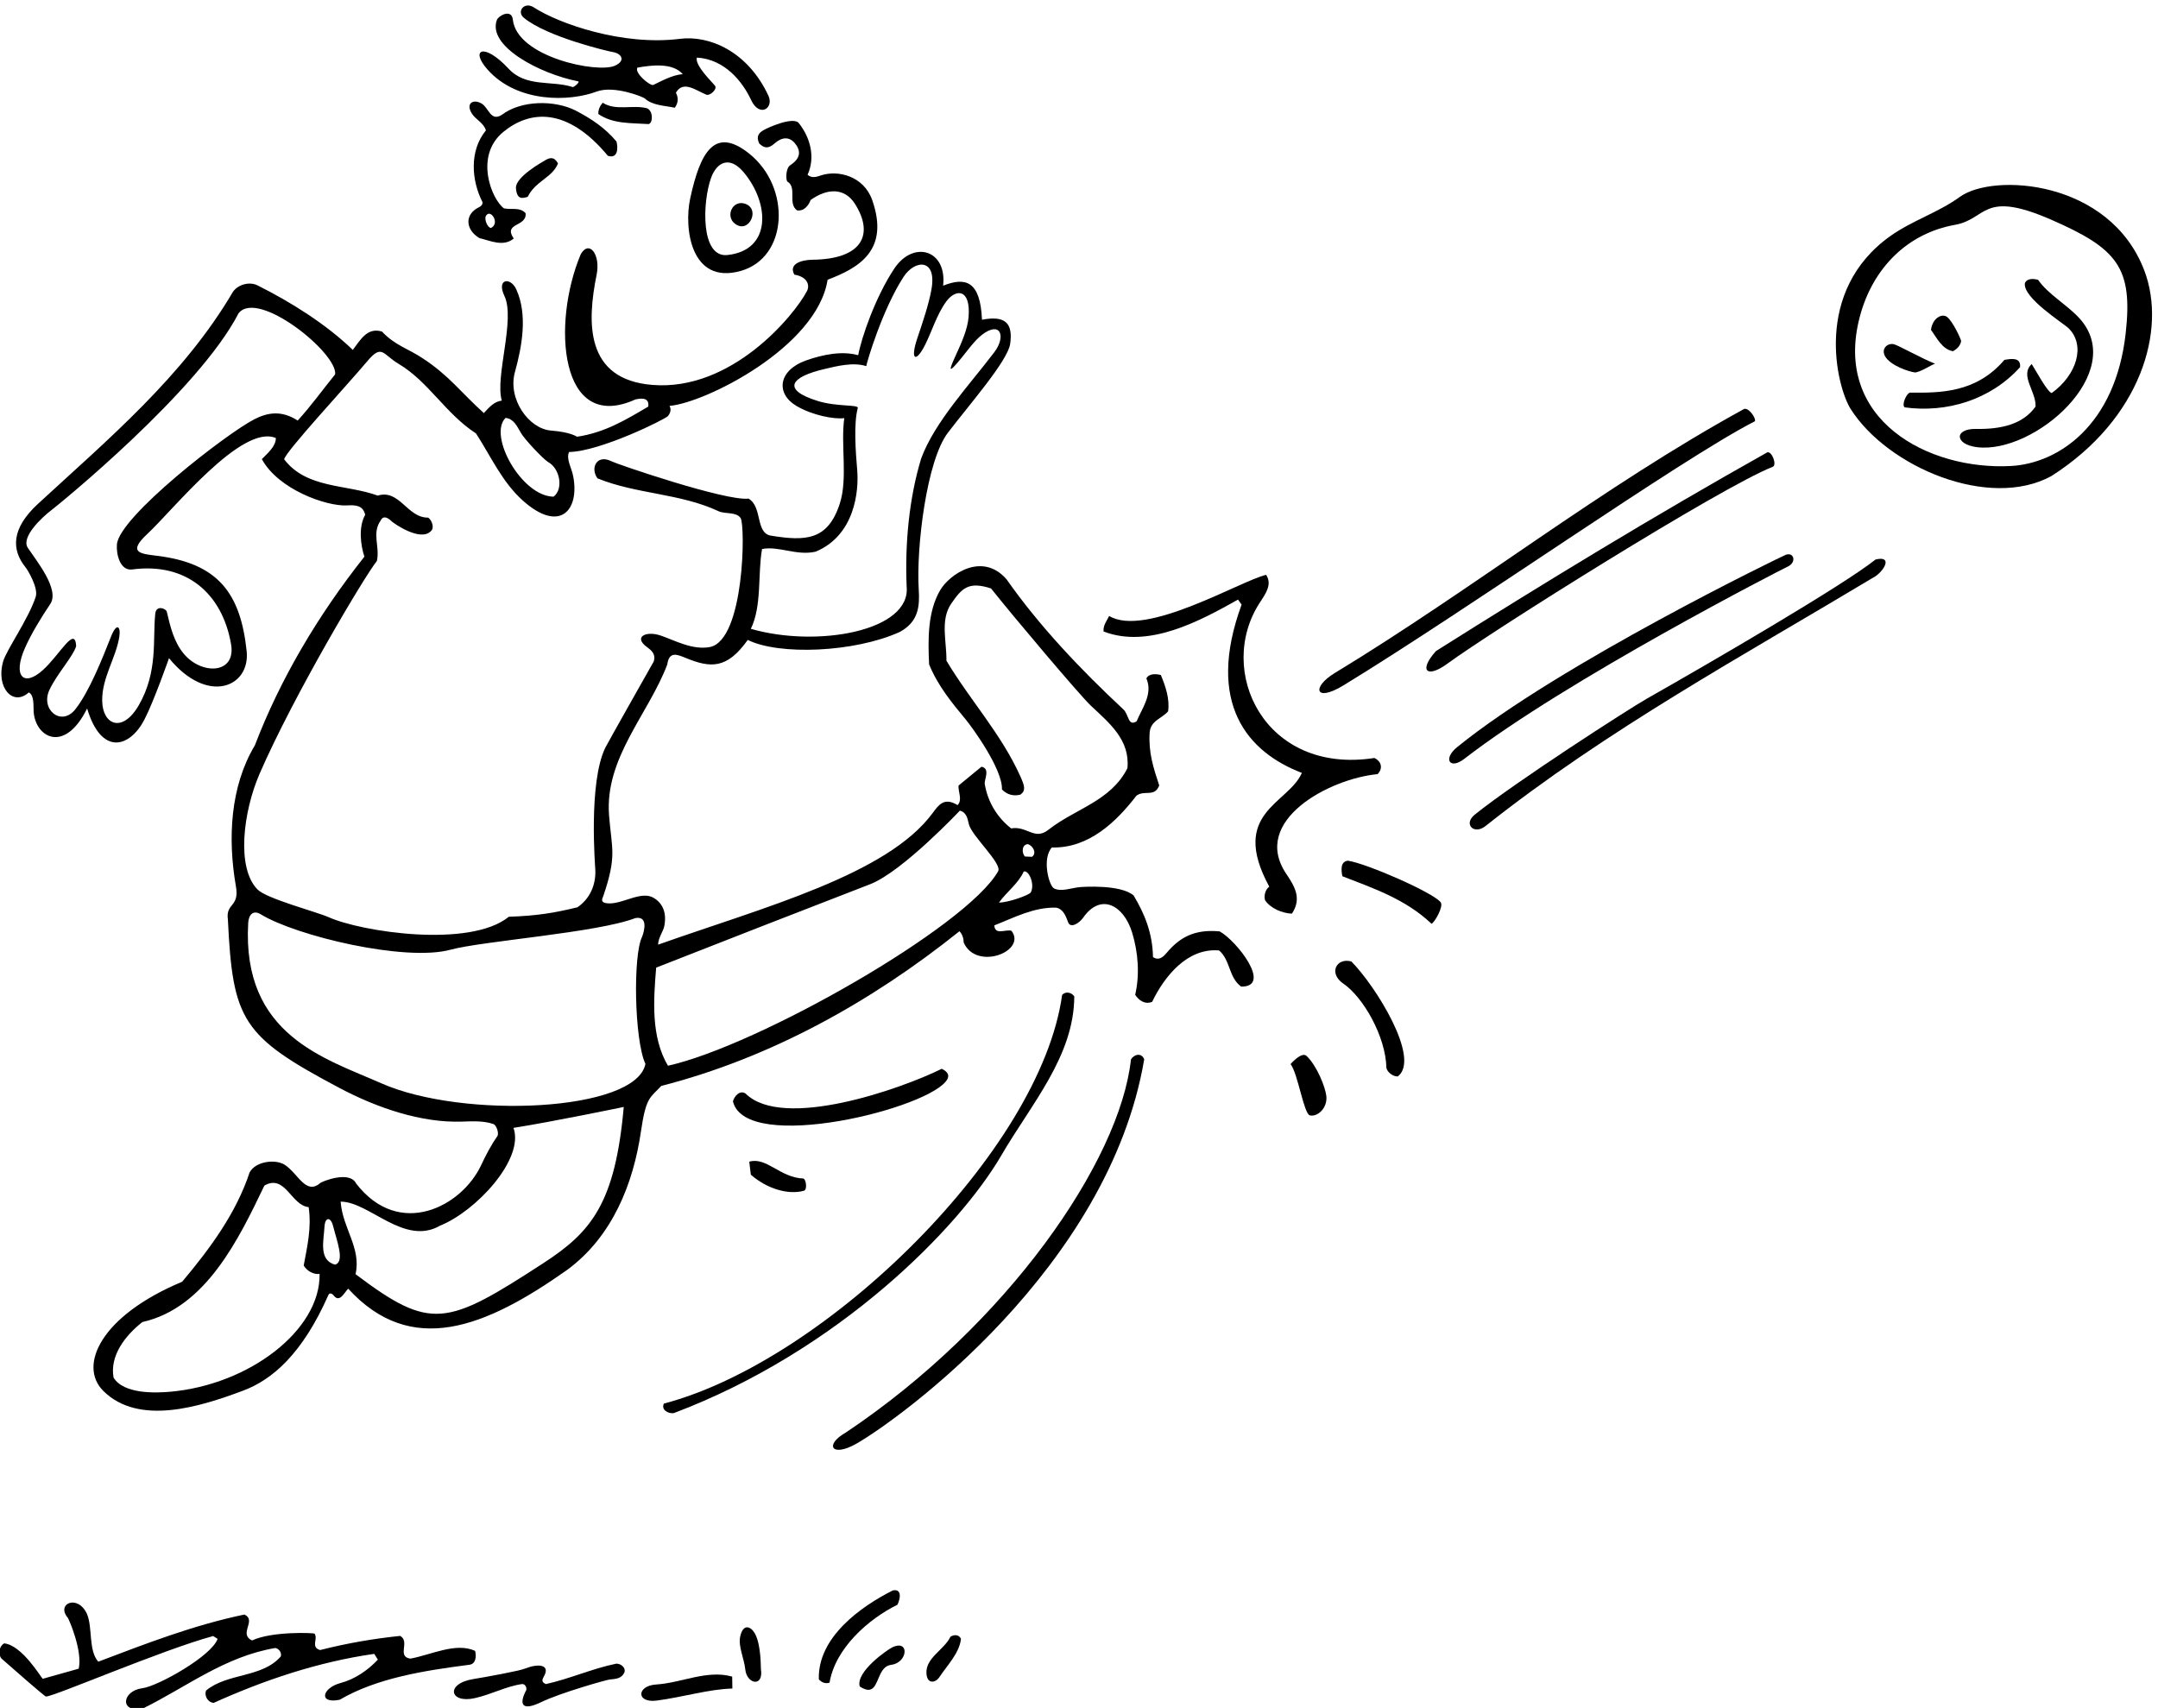 <?xml version="1.0" encoding="UTF-8" standalone="no"?>
<svg xmlns:inkscape="http://www.inkscape.org/namespaces/inkscape" xmlns:sodipodi="http://sodipodi.sourceforge.net/DTD/sodipodi-0.dtd" xmlns="http://www.w3.org/2000/svg" xmlns:svg="http://www.w3.org/2000/svg" version="1.1" id="svg1" width="660.738" height="523.02" viewBox="0 0 660.738 523.02">
  <defs id="defs1"></defs>
  <g id="g1" transform="translate(-67.108,-382.482)">
    <path id="path1" d="m 5440.93,4441.44 c -79.69,208.91 -347.9,225 -424.55,169.29 -49.45,-35.95 -109.2,-54.27 -159.13,-89.55 -180.04,-127.22 -124.56,-348.17 -92.05,-399.16 85.16,-133.58 318.44,-232.45 461.81,-154.15 206.45,131.62 266.28,336.33 213.92,473.57 z m -42.84,-145.23 c -23.68,-210.92 -154.59,-299.06 -263.77,-305.08 -190.11,-10.49 -411.05,106.16 -348.26,343.76 30,113.53 111.34,192.36 219.15,211.48 74.46,13.2 61.89,81.58 221.84,11.67 151.88,-66.4 188.08,-109.96 171.04,-261.83" style="fill:#000000;fill-opacity:1;fill-rule:nonzero;stroke:none" transform="matrix(0.133,0,0,-0.133,0,1056)"></path>
    <path id="path2" d="m 5196.57,4419.64 c -8.89,2.74 -25.27,4.57 -30.48,-7.46 -5.44,-33.93 89.32,-92.68 100.8,-104.14 39.56,-39.5 18.56,-107.46 -39.05,-148.97 -9.71,1.69 -37.91,54.41 -46.04,66.74 -28.24,-26.21 10.34,-62.46 8.88,-97.81 -29.01,-41.22 -79.91,-52.55 -136.86,-51.55 -50.95,0.91 -49.8,-35.78 2.4,-42.09 132.49,-16.03 348.19,173.4 235.36,296.9 -28.56,31.26 -71.6,54.71 -95.01,88.38" style="fill:#000000;fill-opacity:1;fill-rule:nonzero;stroke:none" transform="matrix(0.133,0,0,-0.133,0,1056)"></path>
    <path id="path3" d="m 5155.06,4218.8 c 1.99,23.06 -20.39,19.42 -36.21,16.57 -65.26,-76.55 -148.89,-75.96 -216.47,-75.32 -8.13,0.08 -21.15,-28.3 -12.86,-33.96 95.71,-13.24 197.61,17.05 265.54,92.71" style="fill:#000000;fill-opacity:1;fill-rule:nonzero;stroke:none" transform="matrix(0.133,0,0,-0.133,0,1056)"></path>
    <path id="path4" d="m 5000.45,4255.39 c 9.42,4.7 17.89,14.09 18.83,23.39 0.32,3.1 -19.23,45.85 -32.53,55.66 -11.66,8.6 -33.43,-2.74 -36.87,-29.98 13.6,-18.33 25.3,-44.5 50.57,-49.07" style="fill:#000000;fill-opacity:1;fill-rule:nonzero;stroke:none" transform="matrix(0.133,0,0,-0.133,0,1056)"></path>
    <path id="path5" d="m 4914.97,4206.52 c 16.41,3.98 29.28,14.08 44.24,20.15 -27.37,10.47 -84.44,42.16 -94.25,44.67 -17.25,4.41 -35.02,-14.67 -14.83,-35.3 19.96,-20.39 60.73,-30.51 64.84,-29.52" style="fill:#000000;fill-opacity:1;fill-rule:nonzero;stroke:none" transform="matrix(0.133,0,0,-0.133,0,1056)"></path>
    <path id="path6" d="m 4822.22,3775.73 c -74.3,-59.4 -375.3,-234.57 -526.28,-320.24 -42.1,-23.89 -303.66,-192.45 -396.28,-267.08 -27.06,-21.82 -1.85,-47.39 24.65,-26.36 281.83,223.58 594.26,392.83 898.66,575.74 22.14,16.06 37.12,47.24 -0.75,37.94" style="fill:#000000;fill-opacity:1;fill-rule:nonzero;stroke:none" transform="matrix(0.133,0,0,-0.133,0,1056)"></path>
    <path id="path7" d="m 4615.77,3786.73 c -6.68,-2.3 -521.02,-251.21 -756.91,-443.1 -33.17,-26.99 -16.77,-52.67 16.7,-26.76 235.99,182.71 736.07,438.95 742.96,441.8 22.89,9.48 16.53,34.73 -2.75,28.06" style="fill:#000000;fill-opacity:1;fill-rule:nonzero;stroke:none" transform="matrix(0.133,0,0,-0.133,0,1056)"></path>
    <path id="path8" d="m 4572.98,4022.5 c -258.31,-145.09 -511.75,-299.1 -762.75,-457.57 -41.11,-46.08 -19.96,-62.94 25.75,-29.41 104.52,76.66 630.11,406.71 749.71,453.79 10.02,3.94 -1.69,36.41 -12.71,33.19" style="fill:#000000;fill-opacity:1;fill-rule:nonzero;stroke:none" transform="matrix(0.133,0,0,-0.133,0,1056)"></path>
    <path id="path9" d="m 3596.95,3485.75 c 283.42,172.8 776.91,521.18 947.48,608.33 3.9,4.61 -12.28,30.96 -24.35,28.56 -327.43,-179.44 -623.97,-414.73 -942.76,-608.22 -53.8,-32.66 -45.55,-68.42 19.63,-28.67" style="fill:#000000;fill-opacity:1;fill-rule:nonzero;stroke:none" transform="matrix(0.133,0,0,-0.133,0,1056)"></path>
    <path id="path10" d="m 3607.63,3082.35 c -17.81,-2.14 -15.45,-21.82 -12.83,-35.77 67.6,-26.61 145.06,-52 205.19,-109.44 6.45,1.73 28.66,39.9 21.16,49.45 -17.86,22.79 -170.94,89.46 -213.52,95.76" style="fill:#000000;fill-opacity:1;fill-rule:nonzero;stroke:none" transform="matrix(0.133,0,0,-0.133,0,1056)"></path>
    <path id="path11" d="m 3465.21,3052.75 c -81.28,121.95 99.56,218.34 210.72,228.9 12.25,12.35 9.87,28.75 -7.3,37.15 -253.66,-39.25 -365.86,201.93 -263.57,358.15 13.8,21.07 28.58,41.82 14.25,63.55 -59.08,-13.67 -277.35,-145.31 -361.33,-94.7 -6.16,-12.15 -14.4,-22.65 -12.83,-35.77 103.67,-39.85 221.28,23.9 309.45,73.46 l 8.29,-11.56 c -83.56,-228.14 14.61,-340 138.71,-387.43 -30.64,-71.5 -167.95,-90.87 -75.05,-261.91 -10.46,-7.91 -12.42,-23.36 -9.53,-31.57 12.68,-18.45 38.73,-29.58 61.68,-30.63 23.77,35.78 5.58,63.76 -13.49,92.36" style="fill:#000000;fill-opacity:1;fill-rule:nonzero;stroke:none" transform="matrix(0.133,0,0,-0.133,0,1056)"></path>
    <path id="path12" d="m 3597.05,2799.3 c 46.43,-31.78 97.5,-122.32 99.09,-193.12 1.24,-10.32 14.88,-21.04 26.24,-20.63 53.96,40.65 -51.54,209.3 -106.88,264.8 -34.46,9.2 -53.25,-27.23 -18.45,-51.05" style="fill:#000000;fill-opacity:1;fill-rule:nonzero;stroke:none" transform="matrix(0.133,0,0,-0.133,0,1056)"></path>
    <path id="path13" d="m 3512.5,2632.75 c -11.49,10.97 -36.92,-18.81 -36.92,-18.81 16.76,-20.81 30.49,-114.88 44.52,-118.06 17.44,-3.97 40.71,16.66 37.9,44.28 -2.03,19.93 -21.34,69.53 -45.5,92.59" style="fill:#000000;fill-opacity:1;fill-rule:nonzero;stroke:none" transform="matrix(0.133,0,0,-0.133,0,1056)"></path>
    <path id="path14" d="m 3312.46,2919.52 c -59.93,5.82 -93.53,-15.58 -122,-49.25 -8.86,-10.49 -18.05,-18.44 -31.56,-10.06 -1.01,55.98 -19.65,100.33 -44.61,142.02 -29.74,25.91 -116.97,19.87 -123.51,19.27 -20.33,-1.86 -42.84,-11.36 -59.61,-3.05 -11.8,5.85 -28.48,68.64 -5.09,94.3 84.88,-2.17 147.94,58.64 194.84,119.41 19.27,13.72 41.43,-4.53 52.34,23.39 -13.5,41.17 -24.83,75.09 -22.12,120.95 1.7,28.71 28.38,32.88 42.51,49.79 4.24,28.08 -6.03,58.22 -16.68,83.57 -9.82,2.62 -27.14,4.34 -33.29,-7.8 15.75,-36.14 -10.65,-69.74 -22.38,-98.72 -20.32,-12.89 -17.5,15.61 -30.9,27.67 -98.48,91.82 -193.19,191.69 -268.88,299.56 -55.87,63.63 -131.11,11.13 -152.53,-25.4 -28.65,-48.89 -28.37,-111.85 -25.48,-170.9 20.37,-49.69 52.25,-88.1 85.42,-128.23 12.81,-15.5 84.23,-112.88 82.24,-159.7 11.89,-11.89 25.68,-15.94 42.33,-12.04 13.17,9.38 9.84,20.24 0.43,41.38 -43.37,97.43 -116.48,176.47 -170.56,267.17 0.75,44.3 -14.92,93.75 11.21,131.54 24.24,35.06 39.44,51.78 91.47,34.81 53.77,-67.71 205.77,-247.45 229.92,-270.06 43.31,-40.57 90.33,-79.03 84.07,-143.88 -38.43,-75.92 -118.89,-92.48 -181.72,-141.6 -32.09,-25.72 -49.65,9.55 -85.93,3 -31.49,24.74 -53.8,60.09 -60.73,102.05 -2.07,9.26 13.76,35.88 -7.65,39.96 l -52.79,-43.41 c -1.12,-14.4 9.67,-33.07 -2.21,-44.96 -30.93,18.9 -43.63,0.34 -57.55,-18.52 -104.58,-141.67 -387.21,-216.19 -631.85,-302.76 0.12,15.1 11.82,30.82 14.11,41.98 5.9,28.9 -1.66,52.27 -24.31,65.73 -27.92,16.58 -67.87,-12.5 -101.36,-12.79 -19.28,0.21 -19.32,6.88 -15.14,15.29 32.43,95.29 20.02,108.03 13.8,187.63 -10.3,131.85 91.21,233.71 134.03,347.33 4.4,31.32 23.14,22.83 42.58,14.89 57.18,-23.35 94.69,-25.9 142.7,41.57 71.78,-35.79 245.16,-29.04 349.6,18.19 44.15,23.59 46.36,60.16 44,98.14 -5.95,95.91 18,296.01 66.92,360.43 47.59,62.66 137.96,165.49 143.59,204.9 6.93,48.65 -12.2,65.73 -64.89,55.55 -3.76,89.89 -38.11,98.75 -89.44,78.44 9.13,83.37 -69.01,105.1 -112.63,39.08 -43.94,-66.51 -75.35,-158.69 -82.91,-199.19 -37.16,10.52 -81.95,1.47 -119.85,-12.01 -65.21,-23.2 -69.98,-76.68 -22.26,-104.8 36.74,-21.65 86.85,-31.18 110.1,-28.06 -8.63,-61.05 8.39,-138.55 -10.24,-196.46 -27.4,-85.19 -78.65,-87.1 -158.54,-74.14 -36.27,5.88 -19.18,66.39 -51.61,85.32 -52.49,-6.31 -302.42,79.18 -315.98,86.05 -32.39,16.4 -49.36,-14.37 -31.9,-39.38 89.98,-36.74 190.45,-34.19 279.12,-75.84 14.97,-6.85 40.11,-0.78 50.38,-15.45 11.38,-16.21 9.1,-280.64 -70.41,-297.14 -40.32,-7.59 -80.68,15.22 -113.17,26.34 -34.23,11.72 -63.95,-3.1 -31.74,-26.56 10.48,-7.63 20.77,-16.41 15.35,-33.16 0,0 -105.84,-187.01 -111.46,-198.57 -39.37,-80.9 -23.09,-274.97 -22.87,-282.36 0.99,-33.68 -12.36,-65.08 -41.17,-84.92 -54.51,-13.19 -92.34,-19.45 -158.06,-21.82 -89.53,-72.88 -339.61,-34.81 -415,-0.86 -25.79,11.61 -142.01,42.29 -163.11,63.33 -49.7,49.56 -33.46,179.73 4.46,266.99 78.07,179.68 241.54,454.56 269.98,489.8 7.31,34.15 -12.34,63.17 8.77,93.27 6.3,12.88 17.7,5.51 25.86,-2.65 2.72,-2.72 65.8,-48.15 90.17,-21.45 7.56,6.91 2.58,23.39 -6.52,30.59 -48.36,-1.05 -65.95,66.25 -116.37,50.69 -72.58,26.47 -163.5,15.56 -215.39,83.49 1.84,16.38 144.29,169.86 191.34,225.86 34.13,40.63 35.13,15.96 72.03,-5.93 68.9,-40.86 107.86,-114.52 178.24,-160.28 33.79,-51.95 60.27,-112.26 108.19,-154.94 84.45,-75.21 130.38,-22.21 115.78,55.36 -3.3,19.57 -17.25,40.71 -9.67,56.84 71.19,0.93 222.1,75.67 227.7,82.81 5.48,6.98 8.14,15.2 3.48,23.32 82.8,7.02 339.77,135.65 363.95,290.44 70.15,26.76 143.43,66.58 102.89,183.02 -19.66,56.49 -79.57,69.9 -117.39,57.48 -10.77,-3.54 -21.15,-7.52 -31.62,1.17 18.83,41.24 5.71,87.2 -21.06,120.12 -14.93,13.42 -70.87,-11.59 -80.84,-17.66 -9.97,-6.08 -17.15,-13.59 -9.44,-30.25 15.17,-15.26 25.87,-8.29 36.53,0.92 16.01,13.85 32.7,14.81 45.31,-0.14 13.21,-15.64 15.89,-33.73 -10.09,-50.7 -11.73,-7.66 -10.21,-35.82 -6.9,-37.83 23.2,-14.07 0.14,-49.81 22.09,-66.31 16.49,-2.77 27.11,11.82 31.38,23.73 37.58,27.11 77.89,29.1 101.93,-8.53 43.69,-68.38 20.18,-127.49 -97.41,-128.95 -25.34,-0.32 -55.85,-9.26 -41.9,-34.34 30.07,-4.94 36.24,-24.11 28.89,-38.07 -30.1,-57.07 -173.71,-230.61 -355.78,-215.84 -154.98,12.56 -150.66,143.53 -128.26,253.97 9.16,45.15 -16.28,80.89 -36.39,47.45 -67.56,-159.9 -49.32,-414.33 125.74,-334.79 15.95,3.36 31.87,3.82 29.54,-16.43 -50.61,-29.84 -99.45,-59.83 -163.9,-69.46 -15.14,9.16 -42.64,12.82 -59.84,14.16 -51.75,4.03 -100.28,72.99 -83.34,134.45 15.96,57.95 30.05,131.59 3.26,190.52 -13.41,29.49 -46.29,24.62 -27.43,-14.92 25.83,-54.13 -22.15,-186.37 -6.01,-241.02 -17.81,-2.14 -29.78,-16.14 -41.25,-28.72 -51.51,46.03 -80.48,87.09 -141.64,126.57 -31.04,20.99 -63.66,29.58 -92.9,61.11 -33.55,10.24 -49.15,-18.26 -67.18,-42.29 -61.3,59.2 -142.54,110.3 -219.4,148.62 -18.22,9.22 -44.01,2.32 -56.27,-14.36 -114.644,-195.25 -288.426,-340.49 -449.082,-488.62 -61.703,-56.9 -61.23,-105.46 -29.082,-145.59 6.527,-8.15 30.285,-48.59 23.82,-68.51 -16.523,-50.89 -67.66,-122.65 -75.168,-149.28 -16.625,-58.96 22.317,-104.18 59.274,-70.83 13.285,-6.86 10.18,-32.08 11.172,-44.94 4.554,-59.15 71.484,-96.61 123.101,7.96 32.731,-109.55 97.953,-90.32 131.461,-26.4 21.582,41.17 57.016,142.2 57.016,142.2 88.937,-108.61 187.538,-66.6 178.758,16.37 -14.07,132.85 -65.33,202.44 -207.387,219.53 -37.723,4.54 -67.313,7.44 -21.078,50.34 58.973,54.7 217.095,254.08 295.645,220.65 0.37,-18.97 -19.5,-35.62 -32.2,-48.55 38.09,-70.2 149.08,-109.03 195.77,-106.58 18.98,1 37.12,0.87 42.1,-21.75 -15.71,-27.56 -10.64,-69.74 -1.76,-96.24 -107.34,-135.53 -194.24,-282.87 -252.13,-434.33 -57.02,-95.27 -62.64,-214.79 -43.86,-323.77 9.3,-49.48 -23.85,-38.99 -18.3,-77.31 11.21,-232.9 32.77,-269.02 255.99,-387.47 87.47,-46.41 189.08,-81.07 282.68,-77.91 25.42,0.85 49.87,2.17 72.44,-5.58 7.54,-2.59 13.39,-21.89 9.3,-27.73 -13.98,-20.01 -26.41,-43.5 -37.32,-66.86 -44.7,-95.69 -188.27,-170.72 -287.62,-42.66 -15.19,31.45 -79.47,4.41 -82.6,1.65 -33.51,-29.58 -51.58,22.68 -82.53,42.07 -20.4,12.8 -66.05,8.54 -80.4,-18.04 -30.67,-93.05 -90.318,-174.37 -155.217,-251.57 -188.848,-79 -239.027,-193.61 -181.906,-250.96 81.828,-81.97 224.176,-36.58 322.433,0.27 66.95,25.11 136.13,84.39 195.95,219.76 2.88,7.38 10.09,3.12 13.58,-2.17 13.15,-14.59 22.87,7.5 32.16,17.17 145.07,-158.57 315.71,-89.94 504.4,43.41 104.66,77.14 152.23,199.88 169.49,317.98 11.85,81.08 21.21,77.62 46.87,105.41 250.89,64.33 482.66,192.92 686.5,356.19 6.53,-6.82 9.52,-15.97 9.82,-26.39 29.89,-65.77 146.07,-19.24 109.85,27.44 -13.79,4.05 -37.64,-11.17 -39.51,12.37 45.4,17.81 90.95,42.29 142.46,40.87 17.55,-3.6 22.5,-21.07 27.93,-34.68 5.91,-13.14 25.27,-1.16 34.22,11.61 40.84,58.2 93.45,28.45 112.64,-34.08 14.17,-46.2 17.81,-97.15 7.12,-143.5 8.13,-12.34 21.78,-23.06 39.02,-16.24 28.16,58.53 81.06,124.77 154.09,118.32 26.47,-22.49 21.71,-62.05 50.88,-83.26 72.44,-0.52 -10.05,105.38 -49.49,127.16 z M 2258.9,3799.96 c 39.03,7.54 78.95,-16.19 123.38,-6.11 90.4,37.68 99.8,140.03 95.65,188.35 -3.49,40.63 -8.45,106.57 1.35,142.48 2.24,8.21 -47.91,2.42 -91.94,16.06 -83.07,25.73 -64.61,55.17 16.32,73.9 25.73,5.96 64.84,16.3 95.19,6.37 0.48,6.69 36.45,129.57 85.74,205.47 25.89,39.88 77,43.61 64.33,-28.43 -6.04,-34.41 -20.71,-77.58 -32.55,-112.61 -16.78,-49.64 -3.96,-58.67 17.95,-15.25 15.64,31.01 26.85,69.84 48.61,99.62 21.53,29.48 56.59,30.73 51.45,-35.47 -2.18,-28.11 -16.44,-59.95 -29.04,-87.36 -16.9,-36.77 -18.57,-45.05 11.08,-8.98 13.97,16.99 31.88,42.38 49.09,55.45 42.9,32.59 55.37,-4.31 28.08,-40.31 -57.66,-76.04 -137.54,-160.92 -168.37,-244.76 -27.97,-91.78 -37.56,-197.04 -33.47,-294.49 10.63,-103.14 -206.53,-141.71 -358.64,-97.7 25.91,53.5 15.55,126.45 25.79,183.77 z m -590.52,301.84 c 18.72,-1.86 26.18,-18.67 35.69,-35.04 8.1,-13.93 48.63,-57.52 62.05,-66.37 27.44,-14.77 36.32,-61.91 12.82,-79.94 -73.56,0.8 -151.33,140.75 -110.56,181.35 z m -578.39,-3.14 c -64.34,-33.13 -311.365,-224.5 -316.275,-288.21 -1.805,-23.44 7.644,-61.22 35.355,-57.55 124.493,16.52 207.21,-55.18 227.4,-171.98 12.01,-69.49 -67.611,-71.43 -108.665,-22.36 -22.621,27.04 -31.117,61.97 -39.313,97.23 -1.551,6.69 -24.234,16.4 -26.484,-4.75 -6.266,-58.83 6.797,-133.38 -37.965,-210.83 -37.504,-64.89 -83.328,-45.53 -84.211,10.13 -0.844,53.23 31.602,98.31 39.383,147.35 3.715,23.44 -5.684,34.56 -19.16,0.43 -19.09,-48.36 -49.95,-126.94 -82.375,-167.58 -31.93,-40.01 -80.938,-0.44 -59.098,45.56 17.535,36.94 54.039,76.17 61.313,100.16 -1.243,23.53 -10.075,19.72 -23.227,5.56 -14.191,-15.28 -33.41,-42.61 -53.563,-60.72 -44.304,-39.82 -69.886,-14 -41.035,51.13 14.407,32.52 37.118,69.87 58.063,100.91 22.527,33.38 -31.223,99.01 -51.621,129.68 -16.047,24.11 31.793,69.64 55.07,87.2 16.648,12.56 338.473,274.4 430.208,452.74 44.54,56.69 228.81,-92.34 222.25,-140.67 -30.63,-37.9 -54.22,-71.15 -86.12,-106.36 -37.12,24.07 -69.19,18.76 -99.93,2.93 z M 896.086,1859.57 c -31.434,-2.76 -106.918,-6.15 -130.117,32.75 -8.887,50.28 26.465,96.36 66.433,127.77 146.289,32.77 222.248,192.11 280.808,314.18 48.02,27.62 61.59,-45.86 101.97,-49.57 6.68,-47.69 -2.77,-87.8 -11.43,-134.48 7.2,-12.45 22.49,-21.07 36.55,-19.38 2.34,-129.08 -161.81,-255.28 -344.214,-271.27 z m 379.684,292.64 c -38.25,10.68 -25.79,55.65 -24.25,86.73 1.15,23.36 14.49,24.21 19.98,1.82 7.77,-31.63 27.95,-82.46 4.27,-88.55 z m 480.14,3.76 c -223.42,-145.23 -259.09,-156.74 -432.83,-25.66 13.65,60.59 -29.69,104.83 -34.3,167.03 66.37,-0.18 146.42,-103.05 229.1,-55.23 81.62,32.67 194.35,152.47 168.83,225.05 88.7,13.87 253.81,48.14 253.81,48.14 -19.7,-221.9 -74.72,-287.91 -184.61,-359.33 z m -373.63,413.86 c -129.96,57.57 -321.11,110.75 -306.32,369.14 1.06,18.47 11.08,30.81 28.9,19.91 81.62,-49.95 332.43,-109.91 436.91,-81.51 74,20.11 337.66,39.02 425.48,72.79 28.83,5.36 21.41,-27.86 15.6,-42.81 -21.52,-42.52 -17.92,-238.9 7.57,-292.88 -21.4,-110.32 -420.61,-127.7 -608.14,-44.64 z m 1420.07,488.13 c -72.12,-128.04 -554.12,-402.22 -760.08,-447.73 -39.36,66.58 -33.33,150.98 -27.11,225.88 164.36,64.41 328.73,128.82 493.2,192.29 74.39,29.33 205.97,169.24 205.97,169.24 14.45,-3.75 17.58,-17.04 20.48,-30.55 5.9,-27.42 77.65,-91.17 67.54,-109.13 z m 75.22,-48.62 c -3.38,-6.13 -52.23,-23.72 -73.19,-23.38 17.37,24.42 44.25,43.34 57.03,71.5 12.28,3.59 25.92,-30.41 16.16,-48.12 z m 2.56,81.91 -16.21,0.73 c -7.69,8.59 -7.12,27.67 7.05,28.42 12.86,-4.16 20.67,-22.06 9.16,-29.15" style="fill:#000000;fill-opacity:1;fill-rule:nonzero;stroke:none" transform="matrix(0.133,0,0,-0.133,0,1056)"></path>
    <path id="path15" d="m 3108.21,2625 c -25.24,-234.23 -284.81,-610.73 -656.54,-859.36 -50.51,-28.78 -32.11,-58.14 25.18,-25.2 98.75,56.77 580.3,404.31 661.8,884.41 -5.66,15.48 -22.42,12.52 -30.44,0.15" style="fill:#000000;fill-opacity:1;fill-rule:nonzero;stroke:none" transform="matrix(0.133,0,0,-0.133,0,1056)"></path>
    <path id="path16" d="m 2055.54,1810.32 c 379.09,143.02 657.05,426.46 754.37,593.72 68.71,118.08 167.41,228.5 167.76,365.97 -6.87,9.64 -20.44,11.81 -27.97,3.3 -49.68,-358.18 -541.85,-842.27 -916.77,-940.98 -6.86,-14.13 9.49,-23.58 22.61,-22.01" style="fill:#000000;fill-opacity:1;fill-rule:nonzero;stroke:none" transform="matrix(0.133,0,0,-0.133,0,1056)"></path>
    <path id="path17" d="m 2685.61,2579.53 c 4.2,8.13 2.03,16.51 -13.08,23.61 -95.51,-47.32 -366.35,-141.78 -451.43,-57.02 -13.42,8.85 -25.9,-5.96 -29.24,-17.77 28.71,-122.56 459.25,-15.62 493.75,51.18" style="fill:#000000;fill-opacity:1;fill-rule:nonzero;stroke:none" transform="matrix(0.133,0,0,-0.133,0,1056)"></path>
    <path id="path18" d="m 2692.54,1295.39 c -14.49,-30.2 -57.04,-48.12 -55.2,-84.1 1.31,-25.64 20.84,-22.14 29.5,-9.21 19.68,29.4 46.3,55.81 50.04,88.62 -5.11,10.8 -16.66,9.73 -24.34,4.69" style="fill:#000000;fill-opacity:1;fill-rule:nonzero;stroke:none" transform="matrix(0.133,0,0,-0.133,0,1056)"></path>
    <path id="path19" d="m 1877.98,4853.17 c 40.22,15.09 107.39,-12.47 110.83,-15.67 17.77,-16.57 46.08,-16.49 69.25,-21.5 8.14,11.44 8.66,22.91 2.51,34.53 16.71,28.9 44.63,6.15 69.97,-4.45 8.2,-3.43 25.99,12.65 20.13,20.5 -5.7,7.62 -47.28,47.09 -41.81,64.86 64.34,-3.64 105.32,-55.69 124.92,-97.76 19.2,-41.22 53.25,-18.82 39.67,10.23 -47.35,101.39 -135.09,139.39 -203.77,130.72 -131.37,-16.61 -278.26,34.74 -336.02,72.27 -22.31,14.5 -40.3,-9.57 -23.36,-23.63 53.67,-44.54 195.59,-77.64 204.81,-79.02 19.33,-2.89 31.31,-19.31 5.52,-31.3 -40.09,-18.64 -226.56,19.74 -235.46,106.12 -3.06,25.46 -33.06,8.84 -36.69,-0.83 -22.73,-60.56 99.22,-124.26 186.82,-141.4 5.87,-1.14 -9.88,-14.06 -12.31,-13.26 -48.74,16.04 -107.82,-1.62 -148.53,43.3 -56.79,60.4 -88.38,42.73 -47.15,-3.4 68.81,-77 188.52,-73.63 250.67,-50.31 z m 93.9,55.17 c 33.51,5.93 81.31,11.66 104.48,-15.03 -23.79,-1.67 -49.23,-16.02 -68.19,-25.01 -8.4,-1.37 -43.38,27.79 -36.29,40.04" style="fill:#000000;fill-opacity:1;fill-rule:nonzero;stroke:none" transform="matrix(0.133,0,0,-0.133,0,1056)"></path>
    <path id="path20" d="m 2093.45,4606.92 c -14.63,-67.74 0.93,-199.14 116.25,-166.71 109.82,30.89 116.49,192.9 19.48,270.27 -79.32,63.25 -112.55,3.79 -135.73,-103.56 z m 85.64,-130.06 c -62.25,-6.55 -57.49,121.98 -37.66,177.31 13.23,36.91 42.83,51.73 75.19,13.17 60.24,-71.79 64.57,-179.75 -37.53,-190.48" style="fill:#000000;fill-opacity:1;fill-rule:nonzero;stroke:none" transform="matrix(0.133,0,0,-0.133,0,1056)"></path>
    <path id="path21" d="m 2203.18,4545 c 27.11,-12.45 48.63,34.54 20.91,48.13 -33.61,16.46 -54.87,-32.53 -20.91,-48.13" style="fill:#000000;fill-opacity:1;fill-rule:nonzero;stroke:none" transform="matrix(0.133,0,0,-0.133,0,1056)"></path>
    <path id="path22" d="m 2570.55,1369.17 c 6.15,12.15 11.66,37.53 -10.61,32.96 -74.42,-37.46 -173.36,-108.28 -170.33,-204.89 6.53,-6.83 14.59,-10.61 24.68,-7.5 13.27,79.56 89.82,146.74 156.26,179.43" style="fill:#000000;fill-opacity:1;fill-rule:nonzero;stroke:none" transform="matrix(0.133,0,0,-0.133,0,1056)"></path>
    <path id="path23" d="m 2557.93,1270.66 c -10.13,-4.98 -83.92,-55.69 -74.14,-89.7 16.48,-10.73 25.61,-9.1 31.98,-2.05 12.52,13.85 14.41,48.63 40.39,51.9 38.77,4.88 42.98,60.11 1.77,39.85" style="fill:#000000;fill-opacity:1;fill-rule:nonzero;stroke:none" transform="matrix(0.133,0,0,-0.133,0,1056)"></path>
    <path id="path24" d="m 2229.46,2389.3 3.6,-30 c 38.31,-33.32 87.39,-46.85 122.21,-36.87 8.79,2.52 4.44,27.86 -1.63,28.11 -53.46,2.17 -84.83,50.46 -124.18,38.76" style="fill:#000000;fill-opacity:1;fill-rule:nonzero;stroke:none" transform="matrix(0.133,0,0,-0.133,0,1056)"></path>
    <path id="path25" d="m 1892.2,4827.48 c -7.53,-8.52 -10.38,-16.46 -10.2,-25.95 34.2,-23.47 75.66,-20.39 115.93,-23.17 10.38,3.04 10.3,31.3 -4.39,36.56 -33.33,8.36 -71.45,-6.68 -101.34,12.56" style="fill:#000000;fill-opacity:1;fill-rule:nonzero;stroke:none" transform="matrix(0.133,0,0,-0.133,0,1056)"></path>
    <path id="path26" d="m 1607.3,4586.94 c -33.84,-16.4 -31.42,-51.68 0.95,-71.16 24.44,-5.62 54.81,-20.99 79.03,-0.98 -25.35,36.9 31.04,26.55 27.22,58.41 -13.16,14.59 -33.22,7.43 -49.83,11.14 -27.84,20.13 -69.13,120.27 -1.48,175.88 61,50.15 146.9,58 240.82,-54.94 23.73,-7.61 23.4,18.97 19.83,32.81 -26.65,31.98 -58.63,52.86 -94.13,71.42 -48.59,24.59 -125.52,23.92 -169.95,-9.94 -25.65,-16.15 -29.9,15.75 -45.84,25.65 -19.81,12.29 -39.21,0.68 -21.76,-24.55 7.99,-11.55 26.7,-20.74 31.01,-36.86 -38.17,-46.42 -33.82,-114.35 -7.72,-165.41 0.05,-5.98 -3.6,-9.27 -8.15,-11.47 z m 15,-21.94 c 9.58,22.28 35.33,-15.09 12.34,-25.95 -8.02,1.79 -14.13,17.18 -12.34,25.95" style="fill:#000000;fill-opacity:1;fill-rule:nonzero;stroke:none" transform="matrix(0.133,0,0,-0.133,0,1056)"></path>
    <path id="path27" d="m 2243.71,1300.43 c -9.38,18.99 -28.52,27.5 -35.29,-5.41 -4.46,-21.67 9.4,-50.38 11.87,-74.71 3.48,-34.43 42.75,-41.77 35.99,0.85 -0.46,2.89 0.73,52.38 -12.57,79.27" style="fill:#000000;fill-opacity:1;fill-rule:nonzero;stroke:none" transform="matrix(0.133,0,0,-0.133,0,1056)"></path>
    <path id="path28" d="m 1759.69,4695.04 c -9.9,-5.79 -65.69,-37.32 -67.45,-62.25 1.67,-29.23 14.65,-25.81 27.24,-21.9 17.51,36.33 56.54,43.87 69.7,76.82 -8.86,16.22 -18.79,13.59 -29.49,7.33" style="fill:#000000;fill-opacity:1;fill-rule:nonzero;stroke:none" transform="matrix(0.133,0,0,-0.133,0,1056)"></path>
    <path id="path29" d="m 2015.25,1185.54 c -45.48,-2.82 -46.39,-43.26 1.14,-37.04 60.53,7.93 119.87,26.38 174.19,27.71 l -0.45,27.51 c -58.25,16.25 -116.73,-14.57 -174.88,-18.18" style="fill:#000000;fill-opacity:1;fill-rule:nonzero;stroke:none" transform="matrix(0.133,0,0,-0.133,0,1056)"></path>
    <path id="path30" d="m 1923.19,1233.49 c -55.67,-11.43 -106.14,-34.6 -161.69,-46.97 -11.02,4.18 -8.84,10.48 -5.28,16.64 17.01,29.4 -13.75,30.7 -42.83,19.05 -14.25,-5.72 -93.98,-20.16 -118.57,-24.05 -65.62,-10.4 -55.55,-57.04 2.62,-44.09 38.58,8.59 72.32,27.34 108.9,32.48 8.05,0.86 12.71,-10.83 8.59,-16.08 -14.4,-28.45 -11.16,-48.08 35.61,-25.49 44.86,21.66 150.04,51.28 157.54,52.03 13.94,1.4 28.37,1.7 34.46,17.89 2.02,10.85 -9.73,18.94 -19.35,18.59" style="fill:#000000;fill-opacity:1;fill-rule:nonzero;stroke:none" transform="matrix(0.133,0,0,-0.133,0,1056)"></path>
    <path id="path31" d="m 1598.3,1262.96 c -44.28,20.36 -101.57,-9.33 -149.03,-17.88 -31.94,4.72 0.08,38.99 -23.39,52.34 -60.1,-6.26 -120.68,-16.38 -184.34,-32.58 -22.41,6.46 -4.14,25.81 -12.84,37.83 -1.24,1.72 -97.95,5.92 -143.84,-15.75 -32.24,15.15 11.59,46.08 -17.62,59.69 -117.795,-24.6 -226.377,-66.85 -336.416,-108.58 -23.054,25.76 -12.66,78.1 -25.969,109.78 -20.964,46.28 -71.718,24.05 -44.367,-8.49 2.914,-3.46 34.692,-77.29 25.246,-117.41 l -82.781,-23.24 c -4.199,3.3 -47.273,77.04 -88.703,81.58 -14.207,-8.36 -12.617,-28.42 -6.262,-34.98 25.532,-22.61 99.246,-87.18 102.192,-87.41 16.164,-1.27 266.269,106.91 385.039,139.22 l 10.271,-6.37 c -13.306,-39.63 -137.857,-109.3 -173.013,-113.72 -47.594,-5.97 -53.481,-57.89 1.16,-46.67 99.648,49.04 188.163,119.56 304.653,139.24 7.28,-1.01 15.41,-9.56 12.78,-19.38 -43.45,-49.9 -122.89,-37.57 -172.16,-78.66 -4.387,-10.98 3.262,-27.18 17.66,-28.3 114.54,51.77 239.68,94.36 369.62,112.81 l 8.25,-13.27 c -23.48,-25.19 -54.05,-45.44 -85.63,-53.77 -42.85,-11.29 -51.92,-48.76 -2.17,-38.54 86.19,50.28 195.4,67.19 298.39,80.5 14.99,1.8 16.72,19.12 13.27,32.01" style="fill:#000000;fill-opacity:1;fill-rule:nonzero;stroke:none" transform="matrix(0.133,0,0,-0.133,0,1056)"></path>
  </g>
</svg>
